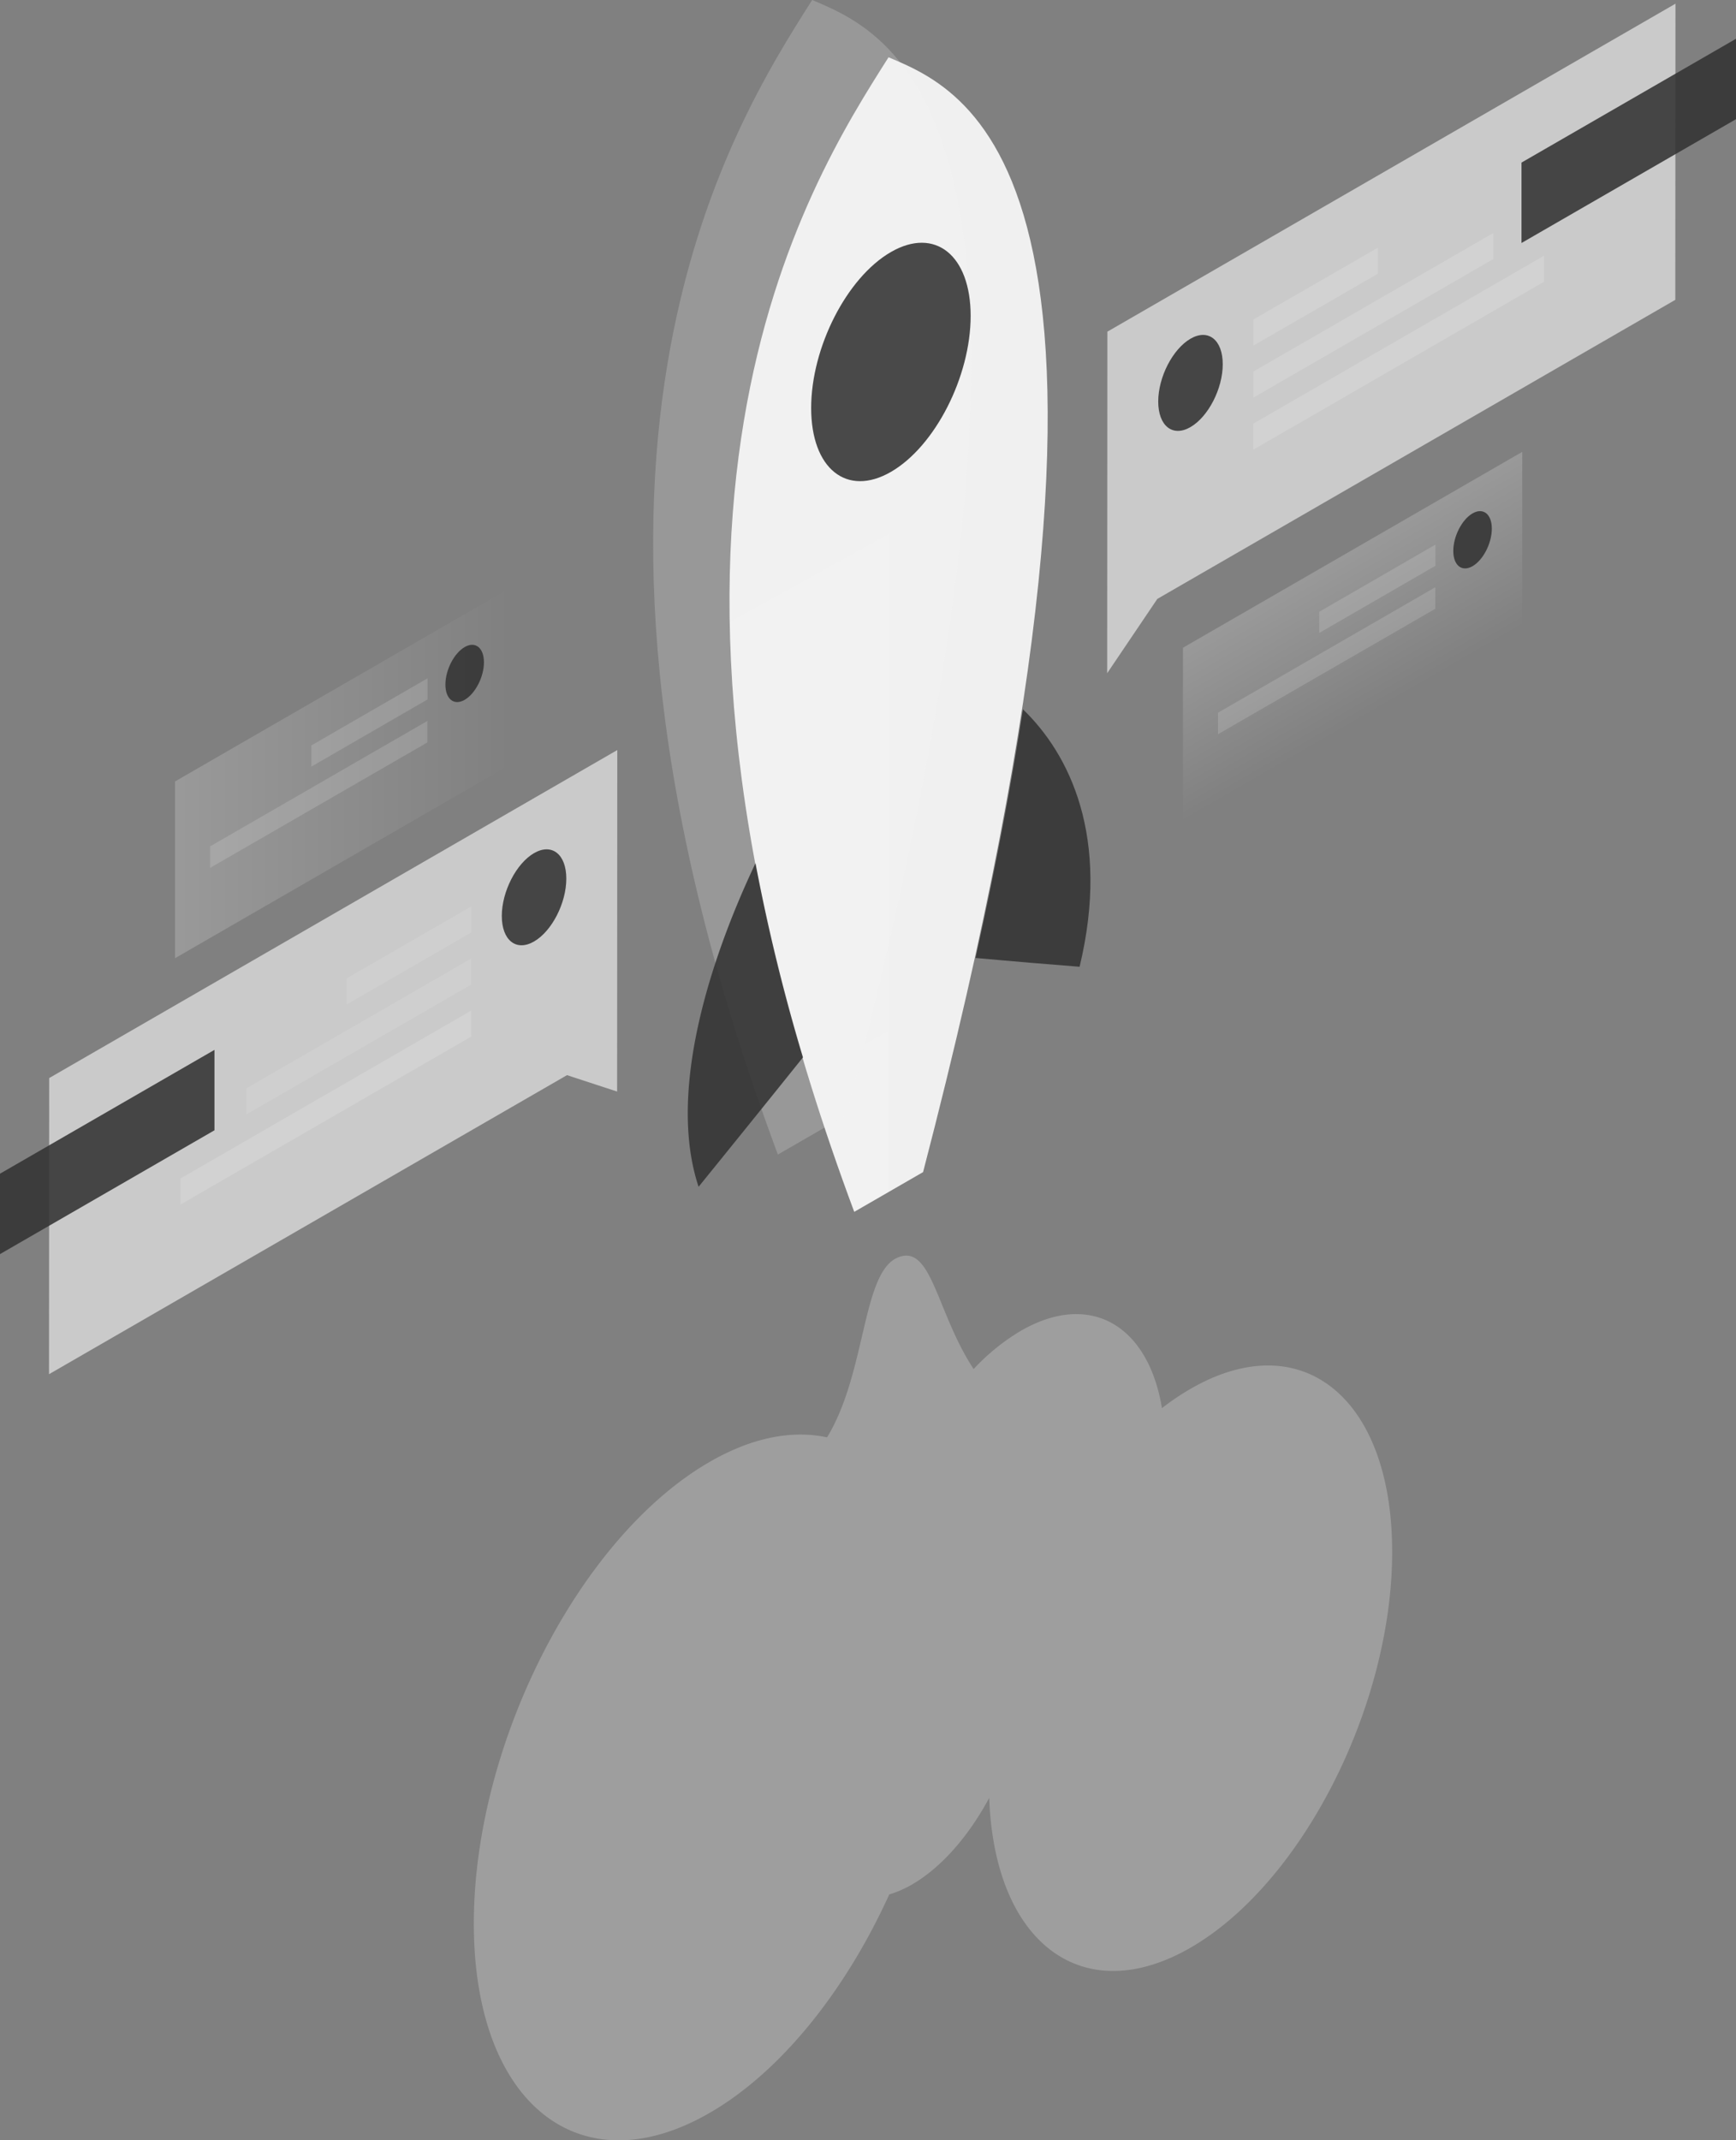 <svg xmlns="http://www.w3.org/2000/svg" xmlns:xlink="http://www.w3.org/1999/xlink" viewBox="0 0 827.21 1019.6"><rect x="0" y="0" width="827.21" height="1019.6" fill="#808080" stroke="none"/><defs><style>.cls-1{fill:#333;}.cls-1,.cls-2{opacity:0.88;}.cls-1,.cls-10,.cls-2,.cls-3,.cls-4,.cls-5,.cls-6,.cls-7,.cls-8,.cls-9{isolation:isolate;}.cls-2,.cls-7,.cls-8{fill:#fff;}.cls-3,.cls-5,.cls-6{fill:#f2f2f2;}.cls-3{opacity:0.21;}.cls-4,.cls-8{opacity:0.15;}.cls-4{fill:url(#Безымянный_градиент_3);}.cls-5{opacity:0.27;}.cls-6{opacity:0.65;}.cls-7{opacity:0.1;}.cls-10,.cls-9{opacity:0.2;}.cls-9{fill:url(#Безымянный_градиент_8);}.cls-10{fill:url(#Безымянный_градиент_8-2);}</style><linearGradient id="Безымянный_градиент_3" x1="337.23" y1="3012.47" x2="577.19" y2="2579.49" gradientTransform="matrix(1, 0, 0, -1, 0, 3174.04)" gradientUnits="userSpaceOnUse"><stop offset="0" stop-color="#fff" stop-opacity="0"/><stop offset="1" stop-color="#fff"/></linearGradient><linearGradient id="Безымянный_градиент_8" x1="626.29" y1="2901.61" x2="662.75" y2="2838.43" gradientTransform="matrix(1, 0, 0, -1, 0, 3174.04)" gradientUnits="userSpaceOnUse"><stop offset="0" stop-color="#fff"/><stop offset="1" stop-color="#fff" stop-opacity="0"/></linearGradient><linearGradient id="Безымянный_градиент_8-2" x1="83.42" y1="367.7" x2="245.09" y2="367.7" gradientTransform="matrix(1, 0, 0, 1, 0, 0)" xlink:href="#Безымянный_градиент_8"/></defs><title>shipping</title><g id="Layer_2" data-name="Layer 2"><g id="Buttons"><path class="cls-1" d="M487.43,337.9c22.08,21.2,41.88,60.83,27,122.65-13.41-1.05-32.42-2.62-49.59-4.2C474.61,412.41,482,373.1,487.43,337.9Z"/><path class="cls-2" d="M439.85,558.37c123.58-474.52,22-514.83-16.46-531.08-38.4,60.59-140,218.21-16.34,550Z"/><path class="cls-3" d="M403.46,531.08C527,56.56,425.41,16.25,387,0c-38.4,60.59-140,218.21-16.34,550Z"/><path class="cls-4" d="M407.05,577.3C283.38,245.5,385,87.88,423.39,27.29V567.87Z"/><path class="cls-1" d="M386.52,194.38c0,28.92,17,42.53,38,30.42s38-45.39,38-74.31-17-42.54-38-30.42S386.52,165.46,386.52,194.38Z"/><path class="cls-5" d="M423.74,902.47c-20.6,45.34-51.31,84.28-85.61,104.08-62,35.81-112.34-4.58-112.35-90.21S276.06,732.27,338.1,696.45c20.37-11.76,39.48-15.3,56-11.72,8.7-14.24,12.89-32.18,16.6-48,4.26-18.21,7.87-33.67,16.92-37.59,10.29-4.46,14.93,6.9,21.39,22.7,3.83,9.35,8.29,20.25,14.93,30.36a100.9,100.9,0,0,1,22.51-18.23c33.1-19.1,60.73-2.6,67.22,36.84a122,122,0,0,1,13.63-9.19c53-30.62,96.06,4.14,96.07,77.65s-43,157.91-96,188.53c-51.51,29.74-93.56-2.18-96-71.34-9.67,18-22.62,33.1-36.86,41.32A50.47,50.47,0,0,1,423.74,902.47Z"/><path class="cls-6" d="M294.14,357.31,23.43,513.57l-.07,141.07L270.18,512.18,294.06,520Z"/><path class="cls-1" d="M102.19,538.45V500.14L0,559.12v38.31Z"/><path class="cls-7" d="M224.52,431.84,165.2,466.08v12.4l59.32-34.23Z"/><path class="cls-7" d="M224.5,456.64,117.42,518.45v12.41L224.5,469.05Z"/><path class="cls-8" d="M224.49,481.45,86,561.41v12.41l138.53-80Z"/><path class="cls-1" d="M239.11,436.33c0,11.63,6.87,17.08,15.36,12.18s15.37-18.29,15.38-29.92-6.87-17.08-15.36-12.18S239.12,424.71,239.11,436.33Z"/><path class="cls-6" d="M527.66,158,798.37,1.76l-.08,141.08L551.47,285.31,527.58,320.7Z"/><path class="cls-1" d="M827.21,56.78V18.47L725,77.45v38.31Z"/><path class="cls-8" d="M597.25,152.18,656.56,118v12.4l-59.32,34.24Z"/><path class="cls-8" d="M597.23,177l114.34-66v12.41l-114.33,66Z"/><path class="cls-8" d="M597.22,201.8l138.53-80v12.41l-138.53,80Z"/><path class="cls-1" d="M582.64,173.54c0,11.62-6.89,25-15.38,29.92s-15.36-.55-15.36-12.18,6.89-25,15.38-29.92S582.65,161.91,582.64,173.54Z"/><path class="cls-9" d="M563.68,308.57l161.67-93.31v84.22L563.69,392.79Z"/><path class="cls-8" d="M684,259.44l-55.38,32v10.09l55.37-32Z"/><path class="cls-8" d="M683.93,279.76,580.37,339.53v10.24L683.93,290Z"/><path class="cls-1" d="M692.5,262.44c0,6.94,4.11,10.19,9.18,7.27s9.18-10.93,9.18-17.87-4.11-10.19-9.18-7.27S692.5,255.5,692.5,262.44Z"/><path class="cls-10" d="M83.42,372.25l161.66-93.32v84.22L83.43,456.46Z"/><path class="cls-8" d="M203.73,323.12l-55.38,32v10.09l55.38-32Z"/><path class="cls-8" d="M203.67,343.43,100.11,403.2v10.25l103.56-59.78Z"/><path class="cls-1" d="M212.24,326.11c0,6.94,4.11,10.2,9.18,7.27s9.18-10.92,9.18-17.86-4.11-10.2-9.18-7.27S212.24,319.17,212.24,326.11Z"/><path class="cls-1" d="M382.62,503.71c-17.21,21.46-36.29,45.07-49.74,61.65C318,520.58,337.9,457.91,360,411.2A911.21,911.21,0,0,0,382.62,503.71Z"/></g></g></svg>